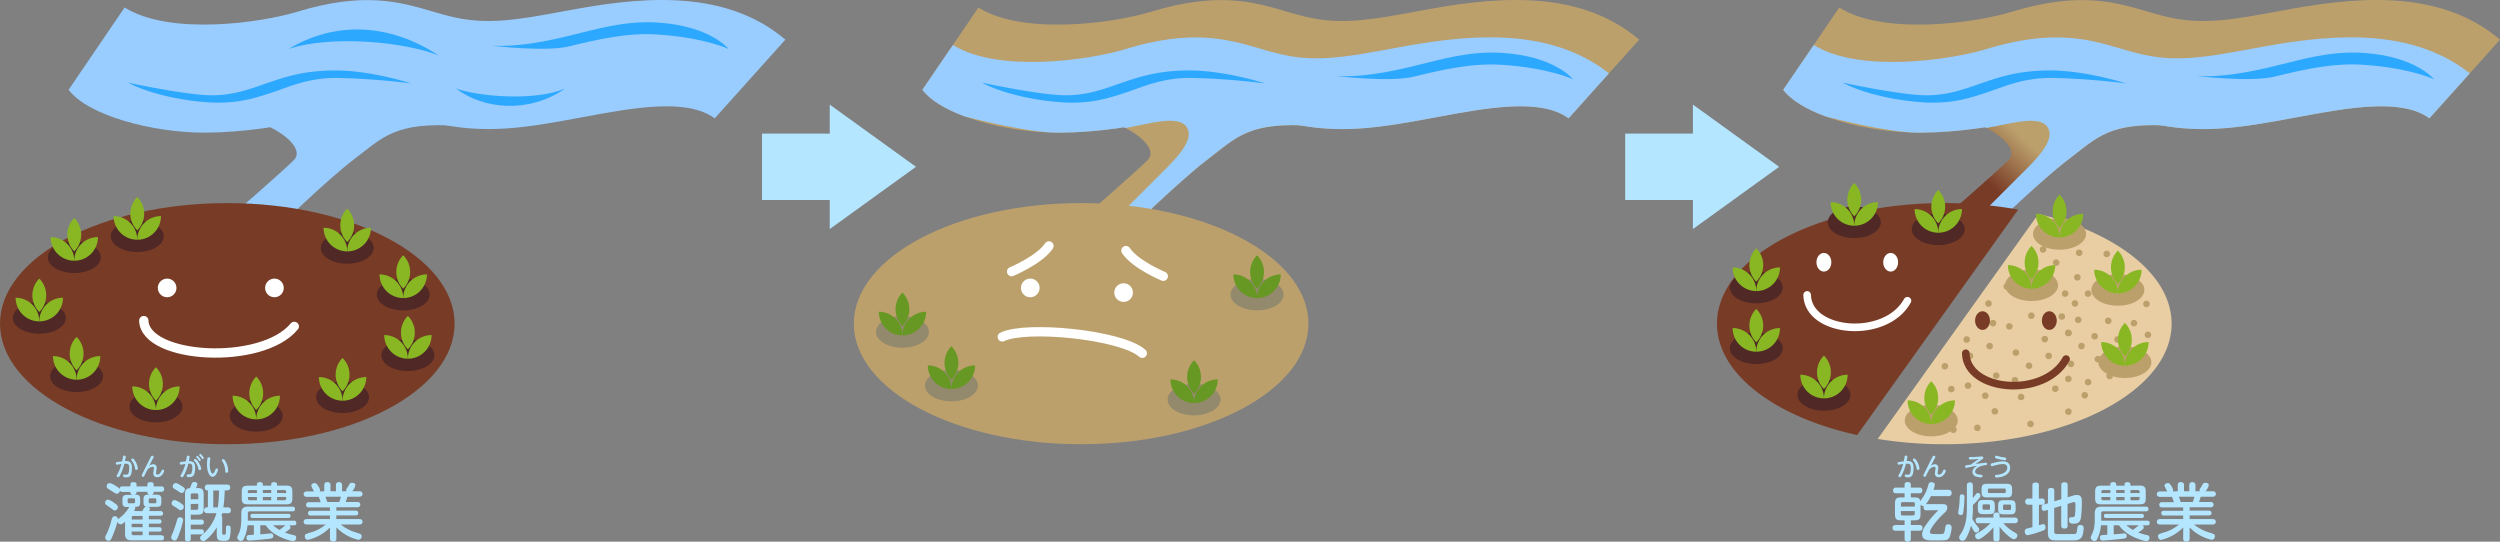 <svg id="レイヤー_1" data-name="レイヤー 1" xmlns="http://www.w3.org/2000/svg" xmlns:xlink="http://www.w3.org/1999/xlink" viewBox="0 0 1071.64 232.19"><rect x="0" y="0" width="1071.64" height="232.19" fill="#808080" stroke="none"/><defs><style>.cls-1{fill:#bca06c;}.cls-2{fill:#9cf;}.cls-3{fill:#b4e6ff;}.cls-4{fill:#2da8ff;}.cls-5{fill:#783b26;}.cls-6{fill:#502826;}.cls-7{fill:#88b723;}.cls-14,.cls-15,.cls-8{fill:none;stroke-linecap:round;stroke-linejoin:round;}.cls-14,.cls-8{stroke:#fff;}.cls-8{stroke-width:4px;}.cls-9{fill:#fff;}.cls-10{fill:#93896c;}.cls-11{fill:#679823;}.cls-12{fill:url(#名称未設定グラデーション_35);}.cls-13{fill:#e9cea3;}.cls-14,.cls-15{stroke-width:3.27px;}.cls-15{stroke:#783b26;}</style><linearGradient id="名称未設定グラデーション_35" x1="874.56" y1="65.8" x2="857.9" y2="83.8" gradientUnits="userSpaceOnUse"><stop offset="0" stop-color="#bca06c"/><stop offset="1" stop-color="#783b26"/></linearGradient></defs><title>アートボード 1</title><path class="cls-1" d="M453.27,56.85q3.3,0,6.73-.13c17.72-.71,34.36-4.13,43.22-6.84,19-5.82,26.73-3.55,38.4-.12,9.8,2.89,22,6.48,40.69,5.35,10.64-.64,22-2.75,32.9-4.78,22.2-4.14,45.15-8.41,57.16.4L702.64,17C675.52-6.14,636.93-.61,609,4.58c-10.39,1.93-20.2,3.76-28.75,4.28-12.77.77-20.32-1.45-29.07-4-13.65-4-29.13-8.58-57.89.22-14.92,4.57-54.24,10.44-73.89-1.84l-24,35.27C403.84,49.78,432.12,56.85,453.27,56.85Z"/><path class="cls-1" d="M562.87,54c-27.49-1.95-32.78,4.9-45,14.19s-34.73,31.31-34.73,31.31l-18.59-6.36S487,73.55,491.93,68.66,486.59,55,472.85,51.05l53.33-13.7Z"/><path class="cls-2" d="M672.37,50.73l17.32-19.29c-27-21.31-64.42-15.93-91.68-10.86-10.39,1.93-20.2,3.76-28.75,4.28-12.77.77-20.32-1.45-29.07-4-13.65-4-29.13-8.58-57.89.22-14.9,4.56-54.15,10.43-73.82-1.8L395.37,38.48c3.41,4.54,10,8.4,18.07,11.39,15.8,4.14,31.21,7,39.83,7q3.3,0,6.73-.13c17.72-.71,34.36-4.13,43.22-6.84,19-5.82,26.73-3.55,38.4-.12,9.8,2.89,22,6.48,40.69,5.35,10.64-.64,22-2.75,32.9-4.78C637.41,46.19,660.36,41.92,672.37,50.73Z"/><path class="cls-2" d="M526.18,37.35l-53.33,13.7a51.58,51.58,0,0,1,9.66,3.81c9.83-1.72,22.61-5.71,26.13-.44,4,6-6,15-13,22l-20,20-9.9-4.35-1.2,1.05,18.59,6.36s22.5-22,34.73-31.31S535.38,52,562.87,54Z"/><polygon class="cls-3" points="392.64 71.51 355.68 44.84 355.68 57.27 326.64 57.27 326.64 85.74 355.68 85.74 355.68 98.18 392.64 71.51"/><path class="cls-2" d="M87.27,56.85q3.3,0,6.73-.13c17.72-.71,34.36-4.13,43.22-6.84,19-5.82,26.73-3.55,38.4-.12,9.8,2.89,22,6.48,40.69,5.35,10.64-.64,22-2.75,32.9-4.78,22.2-4.14,45.15-8.41,57.16.4L336.64,17C309.52-6.14,270.93-.61,243,4.58c-10.39,1.93-20.2,3.76-28.75,4.28-12.77.77-20.32-1.45-29.07-4-13.65-4-29.13-8.58-57.89.22C112.38,9.62,73.06,15.49,53.41,3.21l-24,35.27C37.84,49.78,66.12,56.85,87.27,56.85Z"/><path class="cls-2" d="M196.87,54c-27.49-1.95-32.78,4.9-45,14.19s-34.73,31.31-34.73,31.31L98.54,93.12S121,73.55,125.93,68.66,120.59,55,106.85,51.05l53.33-13.7Z"/><path class="cls-4" d="M123.7,21c19.77-11.86,42.92-11.3,64.39,2.82C174.53,18.15,142.34,14.76,123.7,21Z"/><path class="cls-4" d="M195.43,37.92c11.86,9,31.21,10.87,46.88,0C229.32,43.56,204.47,41.3,195.43,37.92Z"/><path class="cls-4" d="M93.73,44c-1.38,0-2.82,0-4.34-.14-12.69-.76-26.57-4.16-34.54-8.45,0,0,21.17,4.62,33.26,5.35,11.43.69,20-3,27.4-5.49s15.31-5.06,28.11-5.06h.61c15,.09,31.43,5.34,32.12,5.56A310.88,310.88,0,0,0,144.6,33.4c-12.44-.08-20.37,3.73-27.67,6.14C110.06,41.81,103.52,44,93.73,44Z"/><path class="cls-4" d="M210.61,19.57c10.5.64,22.26-1.53,33.4-4.25,12.38-3,23.93-6.56,38.06-5.64C304.55,11.14,312.35,21,312.35,21s-10.28-4.9-30.5-6.21c-13.09-.86-26,2.18-37.84,5.08C233.64,22.37,210.61,19.57,210.61,19.57Z"/><path class="cls-3" d="M49,215.62c1.41.94,1.52,1.24,1.52,1.78a1.48,1.48,0,0,1-1.3,1.43c-.4,0-.51-.14-1.67-1-2-1.41-2.22-1.54-2.38-1.81a1.18,1.18,0,0,1-.11-.49,1.36,1.36,0,0,1,1.22-1.37A6.9,6.9,0,0,1,49,215.62Zm6.89-7.13v-.81c0-.59.32-1,1.24-1s1.4.19,1.4,1v.81h4.65v-.81c0-.65.37-1,1.26-1s1.43.16,1.43,1v.81H69.1c.41,0,1.27.06,1.27,1.16,0,.92-.56,1.16-1.27,1.16H65.86c0,.57,0,1.14-1,1.24h2c1.73,0,2.3.36,2.3,2.06v1.16c0,1.72-.57,2-2.3,2H63.27c.68.11,1,.32,1,.81a2.13,2.13,0,0,1-.35,1h4.81a1,1,0,0,1,1.18,1c0,.83-.56,1-1.18,1H63.81v1.54h4.4c.52,0,1,.13,1,.86s-.19,1-1,1h-4.4V226h4.46c.51,0,1,.16,1,.87s-.19,1-1,1H63.81v1.56h5.24c.62,0,1.24.19,1.24,1.08s-.51,1.11-1.24,1.11H56.53c-1.89,0-2.92-.57-2.92-2.73v-5.26c-.84.75-1.32,1.13-1.92,1.13a1.46,1.46,0,0,1-1.32-1.19A43.63,43.63,0,0,1,48,230.33c-.44,1-.65,1.46-1.44,1.46a1.38,1.38,0,0,1-1.45-1.27c0-.41,0-.52.89-2.3a32.71,32.71,0,0,0,1.56-4.4c.46-1.83.65-2.53,1.6-2.53a1.23,1.23,0,0,1,1.35,1.4c.27-.32,1.8-1.51,2.1-1.78a19.38,19.38,0,0,0,2.16-2.57c.54-.78.62-.89.73-1h-.73c-1.67,0-2.27-.3-2.27-2v-1.16c0-1.7.57-2.06,2.27-2.06H57c-1.08-.13-1.08-.64-1.08-1.24h-3.3a1.12,1.12,0,0,1-1.21-.67,1.46,1.46,0,0,1-1.3,1.43c-.43,0-.62-.11-2.29-1.19-2-1.24-2.08-1.29-2.08-2A1.34,1.34,0,0,1,47,207.06a8.5,8.5,0,0,1,2.78,1.32,5.18,5.18,0,0,1,1.52,1.19c0-1.08.94-1.08,1.32-1.08Zm2,5.75c0-.4-.21-.62-.65-.62H55.34a.54.54,0,0,0-.62.62v.89a.54.54,0,0,0,.62.6h1.91c.41,0,.65-.17.65-.6Zm3.24,8.45v-1.54h-4c-.59,0-.65.38-.65.59v.95Zm0,1.83h-4.7V226h4.7Zm0,4.89v-1.56h-4.7v.8a.69.69,0,0,0,.79.76ZM61,219.1c.78-1.51.94-1.81,1.83-1.84-1.27-.19-1.32-1.13-1.32-2v-1.16c0-1.7.57-2.06,2.29-2.06h.46c-1.08-.13-1.1-.64-1.1-1.24H58.52c0,.57,0,1.11-.94,1.24h.24c1.7,0,2.27.33,2.27,2.06v1.16c0,1.59-.43,2-2.22,2a1,1,0,0,1,.11.46,3.25,3.25,0,0,1-.54,1.32Zm6-4.86a.54.54,0,0,0-.62-.62H64.38a.54.54,0,0,0-.62.62v.89a.54.54,0,0,0,.62.6h2.05c.41,0,.62-.19.62-.6Z"/><path class="cls-3" d="M78.48,222.91A32.08,32.08,0,0,1,77,228.3c-1.16,3.38-1.54,3.38-2.14,3.38a1.43,1.43,0,0,1-1.48-1.27A4.4,4.4,0,0,1,74,228.6a54.76,54.76,0,0,0,1.91-5.75c.17-.57.44-1.11,1.27-1.13A1.22,1.22,0,0,1,78.48,222.91Zm-1-4.22c-.41,0-.54-.08-1.68-.89-.27-.19-1.51-1-1.78-1.16a1,1,0,0,1-.46-.89,1.4,1.4,0,0,1,1.24-1.4,6.66,6.66,0,0,1,2.49,1.21c1.16.79,1.48,1,1.48,1.68A1.44,1.44,0,0,1,77.43,218.69Zm-2.16-11.6c.35,0,.59,0,2,.89,1.84,1.16,1.89,1.19,1.89,1.81a1.49,1.49,0,0,1-1.29,1.54c-.35,0-.46-.09-1.54-.79-.3-.19-1.65-1-1.92-1.19a1,1,0,0,1-.43-.83A1.4,1.4,0,0,1,75.27,207.09ZM85,209.22c2.24,0,2.3,1.46,2.3,2.78v5.8c0,2.22-.51,2.81-2.78,2.81H81.77v2.13H86.2a1,1,0,0,1,1.19,1.08c0,.84-.52,1.08-1.19,1.08H81.77v2h4.56A1,1,0,0,1,87.39,228a1,1,0,0,1-1.06,1.08H81.77v1.78c0,.41,0,1.17-1.21,1.17s-1.25-.54-1.25-1.17V212c0-1.24.09-2.65,2.14-2.78.08-.22.73-1.89.78-2a1.13,1.13,0,0,1,1.11-.62c.62,0,1.27.3,1.27.94a5.14,5.14,0,0,1-.6,1.65ZM85,214v-1.75a.68.68,0,0,0-.76-.76H82.53a.67.67,0,0,0-.76.76V214Zm0,2H81.77v2.54H84.2c.51,0,.76-.24.76-.78Zm11.31-5.75a55.07,55.07,0,0,1-.57,7.26h2a1.14,1.14,0,0,1,1.21,1.3A1.1,1.1,0,0,1,97.7,220H95.21c0,.3-.21.86-.27,1.08a.77.77,0,0,1,.3.67v6.81c0,.54.24.64.62.64.62,0,.78,0,.87-.35a10.89,10.89,0,0,0,.13-2.1c0-1,0-1.49,1-1.49s1,.79,1,1.44a14.55,14.55,0,0,1-.49,4.12c-.43,1-1.32,1-2.56,1-2.19,0-2.89-.33-2.89-2.73V226a19.58,19.58,0,0,1-3.51,4.45c-1.29,1.3-1.78,1.49-2.32,1.49a1.4,1.4,0,0,1-1.32-1.32,1.48,1.48,0,0,1,.67-1.14,19.13,19.13,0,0,0,6.35-9.5H88.71a1.27,1.27,0,0,1,0-2.54h.41v-7.26c-.62,0-1.33,0-1.33-1.24A1.12,1.12,0,0,1,89,207.71h8.28c1.14,0,1.38.54,1.38,1.32,0,1-.76,1.16-1.38,1.16Zm-4.89,0v7.26h1.94a53.37,53.37,0,0,0,.52-7.26Z"/><path class="cls-3" d="M111.58,225.15v3.91l2.24-.19c.76-.08,2.13-.24,2.32-.24a1,1,0,0,1,1,1.13c0,1-.64,1.05-2,1.22-3,.37-8,.73-8.4.73a1.09,1.09,0,0,1-1.08-1.25,1,1,0,0,1,.73-1.08l2.43-.16v-4.07h-2.72a16.54,16.54,0,0,1-1.65,5.93,1.16,1.16,0,0,1-1.13.79,1.58,1.58,0,0,1-1.62-1.41c0-.29.08-.48.86-2.18a11.81,11.81,0,0,0,.7-2.89,20.32,20.32,0,0,0,.16-3v-2.21c0-2.27.9-3,3-3h18.87c.32,0,1.16,0,1.16,1s-.78,1-1.16,1H107.23a.86.86,0,0,0-1,1v3h19.65c.33,0,1.14,0,1.14,1s-.68,1-1.14,1H124a1.15,1.15,0,0,1,.51.94,1,1,0,0,1-.38.73,16.57,16.57,0,0,1-2,1.43,28.31,28.31,0,0,0,3.7,1.08c.67.14,1.13.35,1.13,1.11a1.34,1.34,0,0,1-1.35,1.48c-.89,0-8.5-1.89-11.69-6.77Zm10.93-17c2.27,0,2.81.57,2.81,2.81v2.45c0,2.22-.51,2.78-2.81,2.78H106.42c-2.24,0-2.8-.54-2.8-2.78V211c0-2.24.54-2.81,2.8-2.81h3.7v-.57c0-.83.76-.94,1.19-.94.75,0,1.35.19,1.35.94v.57h3.59v-.57c0-.7.51-.94,1.21-.94s1.3.24,1.3.94v.57Zm-12.39,3.21v-1.29H107a.65.65,0,0,0-.75.75v.54Zm0,1.68h-3.83v.64c0,.52.24.76.75.76h3.08Zm-1.73,9c-.32,0-1,0-1-.87s.38-.89,1-.89h15.15a.83.83,0,0,1,1,.84c0,.62-.27.92-1,.92Zm7.86-12h-3.59v1.29h3.59Zm0,3h-3.59v1.4h3.59Zm.75,12.12a18.54,18.54,0,0,0,2.81,2c.89-.65,1.73-1.35,2.57-2Zm1.76-13.8h3.91v-.54a.67.67,0,0,0-.75-.75h-3.16Zm0,1.68v1.4h3.16a.67.67,0,0,0,.75-.76V213Z"/><path class="cls-3" d="M139,210.57v-2.48c0-1,.38-1.43,1.4-1.43a1.22,1.22,0,0,1,1.27,1.43v2.48H144v-2.48c0-.87.29-1.43,1.37-1.43a1.23,1.23,0,0,1,1.27,1.43v2.48h1.92a1,1,0,0,1-.16-.51.94.94,0,0,1,.21-.62,8.59,8.59,0,0,0,.76-1.16c.65-1.25.81-1.33,1.56-1.33s1.44.35,1.44,1.06a6.56,6.56,0,0,1-1.38,2.56H154c.57,0,1.4.19,1.4,1.19,0,.62-.46,1.16-1.4,1.16h-5.08a21.52,21.52,0,0,1-.75,2.27h5a1.13,1.13,0,1,1,0,2.24h-9v1.45h8.21c.43,0,1.18.11,1.18,1.06s-.83,1-1.18,1h-8.21v1.57H154c.65,0,1.4.21,1.4,1.16,0,1.16-1.16,1.16-1.4,1.16h-7.94a18.93,18.93,0,0,0,6.48,3.4c2.24.7,2.48.78,2.48,1.62a1.44,1.44,0,0,1-1.4,1.54,19.08,19.08,0,0,1-9.42-5.32v4.67c0,1-.43,1.43-1.46,1.43a1.22,1.22,0,0,1-1.29-1.43v-4.62a19.64,19.64,0,0,1-9.48,5.3c-1.1,0-1.32-1.22-1.32-1.57,0-.81.24-.89,2.38-1.57a17.34,17.34,0,0,0,6.61-3.45h-8.07c-.65,0-1.41-.22-1.41-1.16,0-1.16,1.17-1.16,1.41-1.16h9.88V221h-8.21c-.48,0-1.19-.08-1.19-1.05s.79-1,1.19-1h8.21v-1.45h-9c-.48,0-1.24-.14-1.24-1.11a1.09,1.09,0,0,1,1.24-1.13h5a16.85,16.85,0,0,0-.81-2.27h-5.07c-.6,0-1.41-.22-1.41-1.19s1-1.16,1.41-1.16h3.07a11.7,11.7,0,0,1-1.21-2.46c0-.64.73-1.1,1.4-1.1s.89.27,1.38,1a5.39,5.39,0,0,1,1,2,1,1,0,0,1-.22.59Zm6.42,4.62a23.27,23.27,0,0,0,.73-2.27h-6.64c.11.32.65,1.91.78,2.27Z"/><path class="cls-3" d="M52.36,197.76c.07-.32.32-1.71.37-2a.48.48,0,0,1,.56-.46c.4,0,.62.2.62.45a18.51,18.51,0,0,1-.36,1.87c2.55-.16,3,1.13,3,3,0,3.61-1.12,4-2.37,4-1,0-1.39-.18-1.39-.66s.2-.57.47-.57.62.09.82.09c.59,0,1.29-.1,1.29-2.85,0-1.08-.06-1.86-1.37-1.86l-.7,0a22.85,22.85,0,0,1-1.8,4.91c-.33.61-.48.88-.79.88A.62.62,0,0,1,50,204c0-.13.1-.3.37-.79a18.9,18.9,0,0,0,1.68-4.31c-.3,0-1.77.28-1.9.28a.51.51,0,0,1-.5-.57c0-.46.29-.53.68-.58Zm5.73.08a7.22,7.22,0,0,1,1,3c0,.39-.26.58-.66.58s-.48-.15-.59-.83a7.38,7.38,0,0,0-1.25-2.93c-.28-.37-.34-.46-.34-.61a.58.58,0,0,1,.61-.51C57.28,196.59,57.71,197.22,58.09,197.84Z"/><path class="cls-3" d="M65.66,199a1.4,1.4,0,0,1,1.5,1.48c0,.37-.26,2-.26,2.29a.59.59,0,0,0,.64.64c.73,0,1.24-.68,1.55-1.35s.38-.77.66-.77a.59.59,0,0,1,.62.56c0,.32-.89,2.71-2.92,2.71a1.57,1.57,0,0,1-1.73-1.73c0-.34.26-1.87.26-2.18a.51.51,0,0,0-.58-.54A2.92,2.92,0,0,0,63,201.75c-.27.45-.34.62-1.07,2.12-.17.37-.31.52-.55.52a.64.64,0,0,1-.65-.55,1.6,1.6,0,0,1,.24-.65c.89-1.78,2.6-5.24,3.58-7.17.23-.47.37-.67.68-.67s.65.21.65.52c0,.12,0,.2-.42.9-.49.94-1,2-1.54,3A2.54,2.54,0,0,1,65.66,199Z"/><path class="cls-3" d="M79.72,197.75c0-.31.27-1.45.33-1.88a.55.55,0,0,1,.62-.54c.29,0,.63.13.63.46a16.72,16.72,0,0,1-.34,1.85c2.2,0,2.68,1,2.68,2.9,0,2.73-.58,4-2.47,4-.68,0-1.15-.05-1.15-.62,0-.33.16-.58.43-.58l.41,0A1.61,1.61,0,0,0,82,203a5.62,5.62,0,0,0,.44-2.53c0-1.41-.32-1.81-1.74-1.71a22.3,22.3,0,0,1-1.53,4.36c-.66,1.36-.83,1.45-1.11,1.45s-.69-.17-.69-.58c0-.14,0-.24.44-.91a17.54,17.54,0,0,0,1.65-4.19c-.3.05-1.76.29-1.9.29-.37,0-.52-.29-.52-.61,0-.48.33-.53.79-.59Zm6.51,3.2a.61.61,0,0,1-.66.58c-.39,0-.45-.21-.56-.69a6.74,6.74,0,0,0-1.54-3.09c-.33-.35-.37-.43-.37-.55a.56.56,0,0,1,.55-.5C84.45,196.7,86.23,199.74,86.23,201Zm-.16-3.76a.44.44,0,0,1-.43.44c-.2,0-.27-.1-.48-.41a7.32,7.32,0,0,0-.87-1.06c-.15-.15-.16-.24-.16-.3a.45.45,0,0,1,.5-.44A4.15,4.15,0,0,1,86.07,197.19Zm.89-1.55c.35.46.39.57.39.7a.45.45,0,0,1-.44.44c-.19,0-.27-.09-.47-.39a6.6,6.6,0,0,0-.89-1.07.59.59,0,0,1-.15-.31.45.45,0,0,1,.51-.43C86.15,194.62,86.57,195.13,87,195.64Z"/><path class="cls-3" d="M90.15,196.54c0,.15-.1.78-.11.91a15.45,15.45,0,0,0-.11,1.79c0,1.91.49,3.77,1.27,3.77.4,0,.81-.86,1.06-1.5s.26-.7.6-.7a.55.55,0,0,1,.6.51,4.63,4.63,0,0,1-.53,1.47c-.51,1-1.05,1.58-1.79,1.58-1.14,0-2.4-1.69-2.4-5.22a19,19,0,0,1,.18-2.52c0-.29.14-.59.6-.59C89.64,196,90.15,196,90.15,196.54Zm6.94,2.05a8.68,8.68,0,0,1,.71,3.24c0,.28,0,.82-.64.82s-.55-.34-.6-1a8.32,8.32,0,0,0-1.15-3.7c-.25-.38-.3-.49-.3-.61a.57.57,0,0,1,.57-.53C96.2,196.84,96.75,197.82,97.09,198.59Z"/><path class="cls-3" d="M825.81,218.75c-.62,0-1.27-.14-1.27-1.3a2.58,2.58,0,0,1,.08-.56,1.46,1.46,0,0,1-1.38-.62v4c0,2.27-.59,2.78-2.8,2.78h-1.35v2h3.61c.44,0,1.41.05,1.41,1.24s-1.06,1.21-1.41,1.21h-3.61v3.4c0,.57-.11,1.27-1.35,1.27s-1.33-.81-1.33-1.27v-3.4h-3.8c-.62,0-1.38-.16-1.38-1.24s1-1.21,1.38-1.21h3.8v-2h-1.34c-2.25,0-2.78-.57-2.78-2.78V216c0-2.29.59-2.78,2.78-2.78h1.34v-1.78h-3.56c-.4,0-1.38,0-1.38-1.21a1.18,1.18,0,0,1,1.38-1.22h3.56v-1.24c0-1,.68-1.13,1.41-1.13s1.27.35,1.27,1.13V209h3.56a1.2,1.2,0,0,1,1.4,1.22c0,1.21-1,1.21-1.43,1.21h-3.53v1.78h1.35c1.51,0,2.45.16,2.72,1.59.17-.27,1.11-1.61,1.33-1.94a18.46,18.46,0,0,0,2.1-5c.22-.78.46-1.16,1.32-1.16s1.46.41,1.46,1a10.43,10.43,0,0,1-.59,2.27h6.37c.54,0,1.43.08,1.43,1.37a1.22,1.22,0,0,1-1.43,1.33h-7.48a17.12,17.12,0,0,1-2.1,3.42h6.91c.94,0,2.24,0,2.24,1.57a2.77,2.77,0,0,1-1.14,2.1,35.89,35.89,0,0,0-3.51,3.7c-2.62,3.22-2.8,4.21-2.8,4.62,0,.76.83.84,2.43.84a18.71,18.71,0,0,0,3.07-.08c.35-.09.7-.17,1-2.22.19-1.24.29-1.86,1.37-1.86a1.31,1.31,0,0,1,1.44,1.29,14.45,14.45,0,0,1-.49,3c-.41,1.57-.84,2.38-2.59,2.54-.65.06-3.92.06-4.73.06-2.29,0-4.83,0-4.83-2.6a6.81,6.81,0,0,1,1.38-3.69,41.83,41.83,0,0,1,5.61-6.67Zm-5-1.62V216a.67.67,0,0,0-.76-.76h-4.45a.67.67,0,0,0-.76.76v1.16Zm-6,1.94v1.14a.66.66,0,0,0,.76.75H820c.52,0,.76-.24.76-.75v-1.14Z"/><path class="cls-3" d="M842.09,213.13a58.27,58.27,0,0,1-.48,6.24c-.14.89-.27,1.4-1.11,1.4a1,1,0,0,1-1.11-.94c0-.22.35-2.48.41-2.94.16-1.65.19-2.41.27-3.84,0-.83.24-1.13,1-1.13C842.09,211.92,842.09,212.62,842.09,213.13Zm3.57.38a14.24,14.24,0,0,0,1.07-1.37c.49-.63.68-.87,1.11-.87a1.24,1.24,0,0,1,1.11,1.24c0,.43-.08.54-1,1.65s-1.51,1.59-2.26,2.32v1.32a36.19,36.19,0,0,1-.25,4.57,16.56,16.56,0,0,0,1.78,2.69c1.11,1.33,1.16,1.44,1.16,1.89a1.35,1.35,0,0,1-1.26,1.33c-.57,0-.92-.17-2.24-3a21.57,21.57,0,0,1-2.16,5.53,1.75,1.75,0,0,1-1.49,1,1.44,1.44,0,0,1-1.43-1.4,2.39,2.39,0,0,1,.59-1.38c2.73-4,2.73-9,2.73-11.2v-9.67c0-1.08.46-1.37,1.35-1.37,1.13,0,1.22.83,1.22,1.37Zm13.09,10.75a16.77,16.77,0,0,0,4,3.45c1.91,1.13,2,1.19,2,1.78a1.68,1.68,0,0,1-1.46,1.65c-.65,0-1.84-.95-2.54-1.51a21.88,21.88,0,0,1-3.62-3.89v5.1c0,1-.51,1.22-1.43,1.22-1.16,0-1.21-.76-1.21-1.22V226a17.29,17.29,0,0,1-2.84,2.89c-.89.76-2.83,2.3-3.67,2.3a1.47,1.47,0,0,1-1.32-1.49c0-.62,0-.62,2.46-2.05a20,20,0,0,0,4.07-3.37h-5.05c-.62,0-1.24-.17-1.24-1.22a1.07,1.07,0,0,1,1.24-1.21h6.35v-1c0-1.05.67-1.16,1.43-1.16s1.21.3,1.21,1.16v1h6.46c.51,0,1.37.08,1.37,1.21a1.16,1.16,0,0,1-1.37,1.22Zm-3.67-6.35c0,1.94-.49,2.48-2.49,2.48H850.3c-2,0-2.49-.54-2.49-2.48v-1.1c0-2,.49-2.49,2.49-2.49h2.29c1.95,0,2.49.49,2.49,2.49Zm7.42-7.18c0,2-.51,2.49-2.48,2.49h-8.13c-2,0-2.48-.52-2.48-2.49v-.86c0-1.92.46-2.49,2.48-2.49H860c2,0,2.48.49,2.48,2.49Zm-12.07,5.45a.55.55,0,0,0-.59.63v1.1a.53.53,0,0,0,.59.6h2a.52.52,0,0,0,.6-.6v-1.1c0-.41-.19-.63-.6-.63ZM859.8,210a.53.53,0,0,0-.6-.6h-6.5a.53.53,0,0,0-.59.6v.75a.53.53,0,0,0,.59.6h6.5a.53.53,0,0,0,.6-.6Zm4.24,8c0,1.94-.49,2.48-2.49,2.48H859c-2,0-2.48-.54-2.48-2.48v-1.1c0-1.95.46-2.49,2.48-2.49h2.51c2,0,2.49.49,2.49,2.49Zm-2-1.1a.56.56,0,0,0-.6-.63h-2.21c-.38,0-.6.19-.6.63v1.1a.53.53,0,0,0,.6.6h2.21a.53.53,0,0,0,.6-.6Z"/><path class="cls-3" d="M871.2,216.37h-1.89a1.34,1.34,0,0,1,0-2.67h1.89v-5.59c0-.4,0-1.26,1.29-1.26s1.49.4,1.49,1.26v5.59h1.38c.86,0,1.16.54,1.16,1.27s-.19,1.4-1.16,1.4H874v8.8c.4-.11,1.59-.51,1.83-.51.65,0,1,.57,1,1.38,0,1.05-.4,1.24-3.18,2.16a32.38,32.38,0,0,1-4.56,1.21c-.81,0-1.16-.92-1.16-1.59a1.2,1.2,0,0,1,1.1-1.3l2.19-.56Zm9.36,11.48c0,1.08.73,1.08,1.52,1.08,2.48,0,7.2,0,7.45-.06.56-.11.67-.59.86-2,.16-1.19.24-1.84,1.35-1.84a1.31,1.31,0,0,1,1.46,1.3,12.44,12.44,0,0,1-.57,3.32c-.78,2-2.78,2-4.18,2h-7.1c-1.89,0-3.51-.16-3.51-3.18v-9.91l-1.11.32a2.18,2.18,0,0,1-.59.11c-.95,0-1-1.13-1-1.51,0-.94.46-1.08,1-1.24l1.73-.51v-5.29c0-.38,0-1.27,1.27-1.27,1.1,0,1.45.37,1.45,1.27v4.45l3-.89v-6c0-.38,0-1.27,1.27-1.27,1.08,0,1.45.35,1.45,1.27v5.15l2.43-.73a4.85,4.85,0,0,1,1.49-.24c2.16,0,2.16,1.75,2.16,2.86A53.09,53.09,0,0,1,892,222c-.46,2.32-1.79,2.48-3.19,2.48-.7,0-1.94,0-1.94-1.59,0-1.19.62-1.19,1.51-1.21.67,0,.92-.16,1.08-1a34.18,34.18,0,0,0,.19-3.92c0-1.08,0-1.54-.6-1.54a4.94,4.94,0,0,0-.59.11l-2.19.68v9.25a1.12,1.12,0,0,1-1.26,1.3c-1,0-1.46-.32-1.46-1.3v-8.44l-3,.91Z"/><path class="cls-3" d="M906.05,225.15v3.91l2.24-.19c.76-.08,2.14-.24,2.33-.24a1,1,0,0,1,1,1.13c0,1-.65,1.05-2,1.22-3,.37-8,.73-8.39.73a1.09,1.09,0,0,1-1.08-1.25,1,1,0,0,1,.73-1.08l2.43-.16v-4.07H900.6a16.14,16.14,0,0,1-1.65,5.93,1.15,1.15,0,0,1-1.13.79,1.59,1.59,0,0,1-1.62-1.41c0-.29.08-.48.86-2.18a11.64,11.64,0,0,0,.71-2.89,21.82,21.82,0,0,0,.16-3v-2.21c0-2.27.89-3,3-3h18.87c.33,0,1.16,0,1.16,1s-.78,1-1.16,1H901.71a.85.85,0,0,0-1,1v3h19.65c.32,0,1.13,0,1.13,1s-.67,1-1.13,1h-1.95a1.15,1.15,0,0,1,.52.94,1,1,0,0,1-.38.73,18.2,18.2,0,0,1-2,1.43,29.28,29.28,0,0,0,3.7,1.08c.68.14,1.13.35,1.13,1.11a1.34,1.34,0,0,1-1.34,1.48c-.9,0-8.51-1.89-11.69-6.77Zm10.94-17c2.26,0,2.8.57,2.8,2.81v2.45c0,2.22-.51,2.78-2.8,2.78H900.9c-2.24,0-2.81-.54-2.81-2.78V211c0-2.24.54-2.81,2.81-2.81h3.7v-.57c0-.83.75-.94,1.18-.94.76,0,1.35.19,1.35.94v.57h3.59v-.57c0-.7.52-.94,1.22-.94s1.29.24,1.29.94v.57Zm-12.39,3.21v-1.29h-3.08c-.49,0-.76.21-.76.75v.54Zm0,1.68h-3.84v.64a.67.67,0,0,0,.76.76h3.08Zm-1.73,9c-.33,0-1,0-1-.87s.37-.89,1-.89H918a.83.83,0,0,1,1,.84c0,.62-.27.92-1,.92Zm7.85-12h-3.59v1.29h3.59Zm0,3h-3.59v1.4h3.59Zm.76,12.12a18.06,18.06,0,0,0,2.81,2c.89-.65,1.72-1.35,2.56-2Zm1.75-13.8h3.92v-.54a.67.67,0,0,0-.76-.75h-3.16Zm0,1.68v1.4h3.16a.67.67,0,0,0,.76-.76V213Z"/><path class="cls-3" d="M933.51,210.57v-2.48c0-1,.38-1.43,1.41-1.43a1.22,1.22,0,0,1,1.27,1.43v2.48h2.26v-2.48c0-.87.3-1.43,1.38-1.43a1.23,1.23,0,0,1,1.27,1.43v2.48H943a1,1,0,0,1-.16-.51.93.93,0,0,1,.22-.62,8.28,8.28,0,0,0,.75-1.16c.65-1.25.81-1.33,1.57-1.33s1.43.35,1.43,1.06a6.43,6.43,0,0,1-1.38,2.56h3c.57,0,1.41.19,1.41,1.19,0,.62-.46,1.16-1.41,1.16h-5.07a23.78,23.78,0,0,1-.76,2.27h5a1.13,1.13,0,1,1,0,2.24h-9v1.45h8.2c.43,0,1.19.11,1.19,1.06s-.84,1-1.19,1h-8.2v1.57h9.79c.65,0,1.41.21,1.41,1.16,0,1.16-1.16,1.16-1.41,1.16h-7.93a18.84,18.84,0,0,0,6.48,3.4c2.24.7,2.48.78,2.48,1.62a1.44,1.44,0,0,1-1.4,1.54,19,19,0,0,1-9.42-5.32v4.67c0,1-.44,1.43-1.46,1.43a1.23,1.23,0,0,1-1.3-1.43v-4.62a19.66,19.66,0,0,1-9.47,5.3c-1.11,0-1.32-1.22-1.32-1.57,0-.81.24-.89,2.37-1.57a17.27,17.27,0,0,0,6.61-3.45h-8.07c-.65,0-1.4-.22-1.4-1.16,0-1.16,1.16-1.16,1.4-1.16h9.88V221h-8.2c-.49,0-1.19-.08-1.19-1.05s.78-1,1.19-1h8.2v-1.45h-9c-.49,0-1.24-.14-1.24-1.11a1.08,1.08,0,0,1,1.24-1.13h5a18.35,18.35,0,0,0-.81-2.27h-5.08c-.59,0-1.4-.22-1.4-1.19s1-1.16,1.4-1.16h3.08a11.23,11.23,0,0,1-1.21-2.46c0-.64.72-1.1,1.4-1.1s.89.27,1.38,1a5.36,5.36,0,0,1,.94,2,.9.9,0,0,1-.22.59Zm6.43,4.62c.32-.79.59-1.84.73-2.27H934c.1.32.64,1.91.78,2.27Z"/><path class="cls-3" d="M816.06,197.76c.07-.32.31-1.71.37-2a.48.48,0,0,1,.56-.46c.4,0,.62.2.62.45a18.51,18.51,0,0,1-.36,1.87c2.55-.16,3,1.13,3,3,0,3.61-1.12,4-2.38,4-1,0-1.38-.18-1.38-.66s.2-.57.47-.57.62.09.82.09c.59,0,1.29-.1,1.29-2.85,0-1.08-.06-1.86-1.37-1.86l-.7,0a23.41,23.41,0,0,1-1.8,4.91c-.33.61-.48.88-.79.88a.62.62,0,0,1-.66-.56c0-.13.1-.3.37-.79a19.37,19.37,0,0,0,1.68-4.31c-.3,0-1.77.28-1.9.28a.51.51,0,0,1-.5-.57c0-.46.29-.53.68-.58Zm5.73.08a7.22,7.22,0,0,1,1,3c0,.39-.26.58-.66.58s-.48-.15-.59-.83a7.38,7.38,0,0,0-1.25-2.93c-.28-.37-.34-.46-.34-.61a.58.58,0,0,1,.61-.51C821,196.59,821.41,197.22,821.79,197.84Z"/><path class="cls-3" d="M829.36,199a1.4,1.4,0,0,1,1.5,1.48c0,.37-.26,2-.26,2.29a.59.59,0,0,0,.64.64c.73,0,1.24-.68,1.55-1.35s.38-.77.66-.77a.59.59,0,0,1,.62.56c0,.32-.89,2.71-2.92,2.71a1.57,1.57,0,0,1-1.73-1.73c0-.34.26-1.87.26-2.18a.51.51,0,0,0-.58-.54,2.92,2.92,0,0,0-2.38,1.65c-.27.45-.34.62-1.07,2.12-.17.37-.31.52-.55.52a.64.64,0,0,1-.65-.55,1.6,1.6,0,0,1,.24-.65c.89-1.78,2.6-5.24,3.58-7.17.23-.47.37-.67.68-.67s.65.21.65.52c0,.12,0,.2-.42.9-.49.94-1,2-1.54,3A2.54,2.54,0,0,1,829.36,199Z"/><path class="cls-3" d="M846.77,198.89c2.2-.3,4.31-.55,4.51-.55a.48.48,0,0,1,.51.53c0,.46-.26.49-1,.57-2.66.32-4.13,1.66-4.13,2.72,0,.63.42,1.19,2.23,1.32.61.05.93.08.93.54s-.3.62-.77.62a7.88,7.88,0,0,1-1.77-.28,2.2,2.2,0,0,1-1.79-2.05c0-.75.31-1.75,2.14-2.72-1.54.3-2.16.4-3.59.72a12,12,0,0,1-1.22.25c-.28,0-.46-.26-.46-.59a.44.44,0,0,1,.37-.48c.36-.1,1.63-.26,2-.31l3.5-2.49a34.6,34.6,0,0,1-3.68.29.52.52,0,0,1-.58-.58c0-.5.37-.51.95-.51,1.35,0,2.49-.06,3.14-.11.21,0,1.25-.13,1.48-.13a.59.59,0,0,1,.62.63c0,.26-.1.34-.56.66Z"/><path class="cls-3" d="M854.87,198.33a15.48,15.48,0,0,1,3.68-.58c2.27,0,3.12,1.29,3.12,2.75,0,3.38-4.14,4.19-5.81,4.19-.45,0-.7-.18-.7-.61s.28-.53.72-.55c2.49-.14,4.55-1.17,4.55-3,0-1.25-.85-1.62-1.93-1.62a16.33,16.33,0,0,0-3.53.65,9.15,9.15,0,0,1-1.08.28.6.6,0,0,1-.57-.65C853.32,198.73,853.52,198.65,854.87,198.33Zm.86-3a7,7,0,0,1,.85.21,16.38,16.38,0,0,0,2.77.57c.51.07.62.24.62.56s-.14.6-.55.6a19.16,19.16,0,0,1-3.33-.64c-.67-.18-.91-.26-.91-.65A.59.59,0,0,1,855.73,195.33Z"/><ellipse class="cls-5" cx="97.43" cy="138.74" rx="97.43" ry="51.68"/><path class="cls-6" d="M28.2,136.28c0,3.73-5.09,6.76-11.36,6.76s-11.35-3-11.35-6.76,5.08-6.76,11.35-6.76S28.2,132.54,28.2,136.28Z"/><path class="cls-7" d="M16.84,137.76h0A10.14,10.14,0,0,1,27,127.63h0A10.13,10.13,0,0,1,16.84,137.76Z"/><path class="cls-7" d="M16.84,133.75h0a10.15,10.15,0,0,1,0-14.33h0A10.13,10.13,0,0,1,16.84,133.75Z"/><path class="cls-7" d="M16.84,137.76h0A10.13,10.13,0,0,0,6.71,127.63h0A10.13,10.13,0,0,0,16.84,137.76Z"/><path class="cls-6" d="M43.2,110.28c0,3.73-5.09,6.76-11.36,6.76s-11.35-3-11.35-6.76,5.08-6.76,11.35-6.76S43.2,106.54,43.2,110.28Z"/><path class="cls-7" d="M31.84,111.76h0A10.14,10.14,0,0,1,42,101.63h0A10.13,10.13,0,0,1,31.84,111.76Z"/><path class="cls-7" d="M31.84,107.75h0a10.15,10.15,0,0,1,0-14.33h0A10.13,10.13,0,0,1,31.84,107.75Z"/><path class="cls-7" d="M31.84,111.76h0a10.13,10.13,0,0,0-10.13-10.13h0A10.13,10.13,0,0,0,31.84,111.76Z"/><path class="cls-6" d="M160.2,106.28c0,3.73-5.09,6.76-11.36,6.76s-11.35-3-11.35-6.76,5.08-6.76,11.35-6.76S160.2,102.54,160.2,106.28Z"/><path class="cls-7" d="M148.84,107.76h0A10.14,10.14,0,0,1,159,97.63h0A10.13,10.13,0,0,1,148.84,107.76Z"/><path class="cls-7" d="M148.84,103.75h0a10.15,10.15,0,0,1,0-14.33h0A10.13,10.13,0,0,1,148.84,103.75Z"/><path class="cls-7" d="M148.84,107.76h0a10.13,10.13,0,0,0-10.13-10.13h0A10.13,10.13,0,0,0,148.84,107.76Z"/><path class="cls-6" d="M184.2,126.28c0,3.73-5.09,6.76-11.36,6.76s-11.35-3-11.35-6.76,5.08-6.76,11.35-6.76S184.2,122.54,184.2,126.28Z"/><path class="cls-7" d="M172.84,127.76h0A10.14,10.14,0,0,1,183,117.63h0A10.13,10.13,0,0,1,172.84,127.76Z"/><path class="cls-7" d="M172.84,123.75h0a10.15,10.15,0,0,1,0-14.33h0A10.13,10.13,0,0,1,172.84,123.75Z"/><path class="cls-7" d="M172.84,127.76h0a10.13,10.13,0,0,0-10.13-10.13h0A10.13,10.13,0,0,0,172.84,127.76Z"/><path class="cls-6" d="M186.2,152.28c0,3.73-5.09,6.76-11.36,6.76s-11.35-3-11.35-6.76,5.08-6.76,11.35-6.76S186.2,148.54,186.2,152.28Z"/><path class="cls-7" d="M174.84,153.76h0A10.14,10.14,0,0,1,185,143.63h0A10.13,10.13,0,0,1,174.84,153.76Z"/><path class="cls-7" d="M174.84,149.75h0a10.15,10.15,0,0,1,0-14.33h0A10.13,10.13,0,0,1,174.84,149.75Z"/><path class="cls-7" d="M174.84,153.76h0a10.13,10.13,0,0,0-10.13-10.13h0A10.13,10.13,0,0,0,174.84,153.76Z"/><path class="cls-6" d="M158.2,170.28c0,3.73-5.09,6.76-11.36,6.76s-11.35-3-11.35-6.76,5.08-6.76,11.35-6.76S158.2,166.54,158.2,170.28Z"/><path class="cls-7" d="M146.84,171.76h0A10.14,10.14,0,0,1,157,161.63h0A10.13,10.13,0,0,1,146.84,171.76Z"/><path class="cls-7" d="M146.84,167.75h0a10.15,10.15,0,0,1,0-14.33h0A10.13,10.13,0,0,1,146.84,167.75Z"/><path class="cls-7" d="M146.84,171.76h0a10.13,10.13,0,0,0-10.13-10.13h0A10.13,10.13,0,0,0,146.84,171.76Z"/><path class="cls-6" d="M121.2,178.28c0,3.73-5.09,6.76-11.36,6.76s-11.35-3-11.35-6.76,5.08-6.76,11.35-6.76S121.2,174.54,121.2,178.28Z"/><path class="cls-7" d="M109.84,179.76h0A10.14,10.14,0,0,1,120,169.63h0A10.13,10.13,0,0,1,109.84,179.76Z"/><path class="cls-7" d="M109.84,175.75h0a10.15,10.15,0,0,1,0-14.33h0A10.13,10.13,0,0,1,109.84,175.75Z"/><path class="cls-7" d="M109.84,179.76h0a10.13,10.13,0,0,0-10.13-10.13h0A10.13,10.13,0,0,0,109.84,179.76Z"/><path class="cls-6" d="M78.2,174.28c0,3.73-5.09,6.76-11.36,6.76s-11.35-3-11.35-6.76,5.08-6.76,11.35-6.76S78.2,170.54,78.2,174.28Z"/><path class="cls-7" d="M66.84,175.76h0A10.14,10.14,0,0,1,77,165.63h0A10.13,10.13,0,0,1,66.84,175.76Z"/><path class="cls-7" d="M66.84,171.75h0a10.15,10.15,0,0,1,0-14.33h0A10.13,10.13,0,0,1,66.84,171.75Z"/><path class="cls-7" d="M66.84,175.76h0a10.13,10.13,0,0,0-10.13-10.13h0A10.13,10.13,0,0,0,66.84,175.76Z"/><path class="cls-6" d="M70.2,101.28c0,3.73-5.09,6.76-11.36,6.76s-11.35-3-11.35-6.76,5.08-6.76,11.35-6.76S70.2,97.54,70.2,101.28Z"/><path class="cls-7" d="M58.84,102.76h0A10.14,10.14,0,0,1,69,92.63h0A10.13,10.13,0,0,1,58.84,102.76Z"/><path class="cls-7" d="M58.84,98.75h0a10.15,10.15,0,0,1,0-14.33h0A10.13,10.13,0,0,1,58.84,98.75Z"/><path class="cls-7" d="M58.84,102.76h0A10.13,10.13,0,0,0,48.71,92.63h0A10.13,10.13,0,0,0,58.84,102.76Z"/><path class="cls-6" d="M44.2,161.28c0,3.73-5.09,6.76-11.36,6.76s-11.35-3-11.35-6.76,5.08-6.76,11.35-6.76S44.2,157.54,44.2,161.28Z"/><path class="cls-7" d="M32.84,162.76h0A10.14,10.14,0,0,1,43,152.63h0A10.13,10.13,0,0,1,32.84,162.76Z"/><path class="cls-7" d="M32.84,158.75h0a10.15,10.15,0,0,1,0-14.33h0A10.13,10.13,0,0,1,32.84,158.75Z"/><path class="cls-7" d="M32.84,162.76h0a10.13,10.13,0,0,0-10.13-10.13h0A10.13,10.13,0,0,0,32.84,162.76Z"/><path class="cls-8" d="M61.64,137.42c.5,16.5,50.5,19.5,64.5,2.5"/><circle class="cls-9" cx="71.64" cy="123.42" r="4"/><circle class="cls-9" cx="117.64" cy="123.42" r="4"/><ellipse class="cls-1" cx="463.43" cy="138.74" rx="97.43" ry="51.68"/><path class="cls-10" d="M550.2,126.28c0,3.73-5.09,6.76-11.36,6.76s-11.35-3-11.35-6.76,5.08-6.76,11.35-6.76S550.2,122.54,550.2,126.28Z"/><path class="cls-11" d="M538.84,127.76h0A10.14,10.14,0,0,1,549,117.63h0A10.13,10.13,0,0,1,538.84,127.76Z"/><path class="cls-11" d="M538.84,123.75h0a10.15,10.15,0,0,1,0-14.33h0A10.13,10.13,0,0,1,538.84,123.75Z"/><path class="cls-11" d="M538.84,127.76h0a10.13,10.13,0,0,0-10.13-10.13h0A10.13,10.13,0,0,0,538.84,127.76Z"/><path class="cls-10" d="M523.2,171.28c0,3.73-5.09,6.76-11.36,6.76s-11.35-3-11.35-6.76,5.08-6.76,11.35-6.76S523.2,167.54,523.2,171.28Z"/><path class="cls-11" d="M511.84,172.76h0A10.14,10.14,0,0,1,522,162.63h0A10.13,10.13,0,0,1,511.84,172.76Z"/><path class="cls-11" d="M511.84,168.75h0a10.15,10.15,0,0,1,0-14.33h0A10.13,10.13,0,0,1,511.84,168.75Z"/><path class="cls-11" d="M511.84,172.76h0a10.13,10.13,0,0,0-10.13-10.13h0A10.13,10.13,0,0,0,511.84,172.76Z"/><path class="cls-10" d="M398.2,142.28c0,3.73-5.09,6.76-11.36,6.76s-11.35-3-11.35-6.76,5.08-6.76,11.35-6.76S398.2,138.54,398.2,142.28Z"/><path class="cls-11" d="M386.84,143.76h0A10.14,10.14,0,0,1,397,133.63h0A10.13,10.13,0,0,1,386.84,143.76Z"/><path class="cls-11" d="M386.84,139.75h0a10.15,10.15,0,0,1,0-14.33h0A10.13,10.13,0,0,1,386.84,139.75Z"/><path class="cls-11" d="M386.84,143.76h0a10.13,10.13,0,0,0-10.13-10.13h0A10.13,10.13,0,0,0,386.84,143.76Z"/><path class="cls-10" d="M419.2,165.28c0,3.73-5.09,6.76-11.36,6.76s-11.35-3-11.35-6.76,5.08-6.76,11.35-6.76S419.2,161.54,419.2,165.28Z"/><path class="cls-11" d="M407.84,166.76h0A10.14,10.14,0,0,1,418,156.63h0A10.13,10.13,0,0,1,407.84,166.76Z"/><path class="cls-11" d="M407.84,162.75h0a10.15,10.15,0,0,1,0-14.33h0A10.13,10.13,0,0,1,407.84,162.75Z"/><path class="cls-11" d="M407.84,166.76h0a10.13,10.13,0,0,0-10.13-10.13h0A10.13,10.13,0,0,0,407.84,166.76Z"/><path class="cls-8" d="M429.64,144.42c10-5,51-1,60,7"/><circle class="cls-9" cx="441.64" cy="123.42" r="4"/><circle class="cls-9" cx="481.64" cy="125.42" r="4"/><path class="cls-8" d="M482.64,107.42c4,6,16,11,16,11"/><path class="cls-8" d="M449.64,105.42c-4,6-16,11-16,11"/><path class="cls-4" d="M459.73,44c-1.38,0-2.82,0-4.34-.14-12.69-.76-26.57-4.16-34.54-8.45,0,0,21.17,4.62,33.26,5.35,11.43.69,20-3,27.4-5.49s15.31-5.06,28.11-5.06h.61c15,.09,31.43,5.34,32.12,5.56A310.88,310.88,0,0,0,510.6,33.4c-12.44-.08-20.37,3.73-27.67,6.14C476.06,41.81,469.52,44,459.73,44Z"/><path class="cls-4" d="M572.61,32.57c10.5.64,22.26-1.53,33.4-4.25,12.38-3,23.93-6.56,38.06-5.64C666.55,24.14,674.35,34,674.35,34s-10.28-4.9-30.5-6.21c-13.09-.86-26,2.18-37.84,5.08C595.64,35.37,572.61,32.57,572.61,32.57Z"/><path class="cls-1" d="M822.27,56.85q3.3,0,6.73-.13c17.72-.71,34.36-4.13,43.22-6.84,19-5.82,26.73-3.55,38.4-.12,9.8,2.89,22,6.48,40.69,5.35,10.64-.64,22-2.75,32.9-4.78,22.2-4.14,45.15-8.41,57.16.4L1071.64,17C1044.52-6.14,1005.93-.61,978,4.58c-10.39,1.93-20.2,3.76-28.75,4.28-12.77.77-20.32-1.45-29.07-4-13.65-4-29.13-8.58-57.89.22-14.92,4.57-54.24,10.44-73.89-1.84l-24,35.27C772.84,49.78,801.12,56.85,822.27,56.85Z"/><path class="cls-12" d="M931.87,54c-27.49-1.95-32.78,4.9-45,14.19s-34.73,31.31-34.73,31.31l-18.59-6.36S856,73.55,860.93,68.66,855.59,55,841.85,51.05l53.33-13.7Z"/><path class="cls-2" d="M1041.37,50.73l17.32-19.29c-27-21.31-64.42-15.93-91.68-10.86-10.39,1.93-20.2,3.76-28.75,4.28-12.77.77-20.32-1.45-29.07-4-13.65-4-29.13-8.58-57.89.22-14.9,4.56-54.15,10.43-73.82-1.8L764.37,38.48c3.41,4.54,10,8.4,18.07,11.39,15.8,4.14,31.21,7,39.83,7q3.3,0,6.73-.13c17.72-.71,34.36-4.13,43.22-6.84,19-5.82,26.73-3.55,38.4-.12,9.8,2.89,22,6.48,40.69,5.35,10.64-.64,22-2.75,32.9-4.78C1006.41,46.19,1029.36,41.92,1041.37,50.73Z"/><path class="cls-2" d="M895.18,37.35l-53.33,13.7a51.58,51.58,0,0,1,9.66,3.81c9.83-1.72,22.61-5.71,26.13-.44,4,6-6,15-13,22l-20,20-9.9-4.35-1.2,1.05,18.59,6.36s22.5-22,34.73-31.31S904.38,52,931.87,54Z"/><path class="cls-4" d="M828.73,44c-1.38,0-2.82,0-4.34-.14-12.69-.76-26.57-4.16-34.54-8.45,0,0,21.17,4.62,33.26,5.35,11.43.69,20-3,27.4-5.49s15.31-5.06,28.11-5.06h.61c15,.09,31.43,5.34,32.12,5.56A310.88,310.88,0,0,0,879.6,33.4c-12.44-.08-20.37,3.73-27.67,6.14C845.06,41.81,838.52,44,828.73,44Z"/><path class="cls-4" d="M941.61,32.57c10.5.64,22.26-1.53,33.4-4.25,12.38-3,23.93-6.56,38.06-5.64,22.48,1.46,30.28,11.29,30.28,11.29s-10.28-4.9-30.5-6.21c-13.09-.86-26,2.18-37.84,5.08C964.64,35.37,941.61,32.57,941.61,32.57Z"/><polygon class="cls-3" points="762.64 71.51 725.68 44.84 725.68 57.27 696.64 57.27 696.64 85.74 725.68 85.74 725.68 98.18 762.64 71.51"/><path class="cls-10" d="M920.2,126.28c0,3.73-5.09,6.76-11.36,6.76s-11.35-3-11.35-6.76,5.08-6.76,11.35-6.76S920.2,122.54,920.2,126.28Z"/><path class="cls-11" d="M908.84,127.76h0A10.14,10.14,0,0,1,919,117.63h0A10.13,10.13,0,0,1,908.84,127.76Z"/><path class="cls-11" d="M908.84,123.75h0a10.15,10.15,0,0,1,0-14.33h0A10.13,10.13,0,0,1,908.84,123.75Z"/><path class="cls-11" d="M908.84,127.76h0a10.13,10.13,0,0,0-10.13-10.13h0A10.13,10.13,0,0,0,908.84,127.76Z"/><path class="cls-10" d="M893.2,171.28c0,3.73-5.09,6.76-11.36,6.76s-11.35-3-11.35-6.76,5.08-6.76,11.35-6.76S893.2,167.54,893.2,171.28Z"/><path class="cls-11" d="M881.84,172.76h0A10.14,10.14,0,0,1,892,162.63h0A10.13,10.13,0,0,1,881.84,172.76Z"/><path class="cls-11" d="M881.84,168.75h0a10.15,10.15,0,0,1,0-14.33h0A10.13,10.13,0,0,1,881.84,168.75Z"/><path class="cls-11" d="M881.84,172.76h0a10.13,10.13,0,0,0-10.13-10.13h0A10.13,10.13,0,0,0,881.84,172.76Z"/><path class="cls-5" d="M865.11,89.85a177.25,177.25,0,0,0-31.68-2.79c-53.81,0-97.43,23.13-97.43,51.68,0,21.52,24.81,40,60.09,47.74Z"/><path class="cls-13" d="M873.8,91.69l-68.91,96.47a178,178,0,0,0,28.54,2.26c53.81,0,97.44-23.14,97.44-51.68C930.87,117.83,907.46,99.83,873.8,91.69Z"/><path class="cls-14" d="M774.64,126.42c.33,16.5,33.66,19.5,43,2.5"/><ellipse class="cls-9" cx="781.82" cy="112.42" rx="3.19" ry="4"/><ellipse class="cls-9" cx="810.45" cy="112.42" rx="3.19" ry="4"/><circle class="cls-1" cx="843.04" cy="145.53" r="1.41"/><circle class="cls-1" cx="861.32" cy="139.91" r="1.41"/><circle class="cls-1" cx="868.51" cy="124.88" r="1.41"/><circle class="cls-1" cx="854.29" cy="138.51" r="1.41"/><circle class="cls-1" cx="823.07" cy="179.13" r="1.41"/><circle class="cls-1" cx="834.54" cy="175.07" r="1.41"/><circle class="cls-1" cx="878.19" cy="152.56" r="1.41"/><circle class="cls-1" cx="836.43" cy="166.78" r="1.41"/><circle class="cls-1" cx="899.27" cy="153.97" r="1.41"/><circle class="cls-1" cx="870.4" cy="181.72" r="1.41"/><circle class="cls-1" cx="886.62" cy="142.72" r="1.41"/><circle class="cls-1" cx="897.87" cy="144.13" r="1.41"/><circle class="cls-1" cx="907.71" cy="145.53" r="1.41"/><circle class="cls-1" cx="920.71" cy="143.53" r="1.41"/><circle class="cls-1" cx="903.71" cy="137.53" r="1.41"/><circle class="cls-1" cx="855.09" cy="176.32" r="1.41"/><circle class="cls-1" cx="876.51" cy="145.37" r="1.41"/><circle class="cls-1" cx="869.75" cy="156.78" r="1.41"/><circle class="cls-1" cx="844.45" cy="152.56" r="1.41"/><circle class="cls-1" cx="875.77" cy="106.94" r="1.41"/><circle class="cls-1" cx="864.13" cy="151.16" r="1.41"/><circle class="cls-1" cx="866.35" cy="170.16" r="1.41"/><circle class="cls-1" cx="870.75" cy="135.32" r="1.41"/><circle class="cls-1" cx="852.88" cy="148.35" r="1.41"/><circle class="cls-1" cx="892.25" cy="148.35" r="1.41"/><circle class="cls-1" cx="893.65" cy="169.43" r="1.41"/><circle class="cls-1" cx="904.3" cy="161.16" r="1.41"/><circle class="cls-1" cx="886.62" cy="142.72" r="1.41"/><circle class="cls-1" cx="890.84" cy="137.1" r="1.41"/><circle class="cls-1" cx="890.46" cy="118.88" r="1.41"/><circle class="cls-1" cx="914.74" cy="138.51" r="1.41"/><circle class="cls-1" cx="912.71" cy="124.29" r="1.41"/><circle class="cls-1" cx="903.49" cy="128.66" r="1.41"/><circle class="cls-1" cx="902.49" cy="119.66" r="1.41"/><circle class="cls-1" cx="889.43" cy="130.07" r="1.41"/><circle class="cls-1" cx="885.22" cy="125.85" r="1.41"/><circle class="cls-1" cx="860.22" cy="122.82" r="1.41"/><circle class="cls-1" cx="920.09" cy="130.29" r="1.41"/><circle class="cls-1" cx="837.35" cy="184.22" r="1.41"/><circle class="cls-1" cx="881" cy="166.62" r="1.41"/><circle class="cls-1" cx="851" cy="169.62" r="1.41"/><circle class="cls-1" cx="886.62" cy="162.4" r="1.41"/><circle class="cls-1" cx="847.62" cy="183.4" r="1.41"/><circle class="cls-1" cx="916.14" cy="152.56" r="1.41"/><circle class="cls-1" cx="895.06" cy="163.81" r="1.41"/><circle class="cls-1" cx="872.96" cy="99.91" r="1.41"/><circle class="cls-1" cx="882.8" cy="101.32" r="1.41"/><circle class="cls-1" cx="881.39" cy="112.56" r="1.41"/><circle class="cls-1" cx="914.74" cy="159.59" r="1.41"/><circle class="cls-1" cx="855.69" cy="161" r="1.41"/><circle class="cls-1" cx="833.69" cy="157" r="1.41"/><circle class="cls-1" cx="891.23" cy="108.35" r="1.41"/><circle class="cls-1" cx="852.38" cy="130.1" r="1.41"/><circle class="cls-1" cx="876.56" cy="125.07" r="1.41"/><circle class="cls-1" cx="887.71" cy="156" r="1.41"/><circle class="cls-1" cx="863.71" cy="163" r="1.41"/><circle class="cls-1" cx="886.62" cy="176.46" r="1.41"/><circle class="cls-1" cx="843.59" cy="165.29" r="1.41"/><circle class="cls-1" cx="883.81" cy="135.69" r="1.41"/><circle class="cls-1" cx="895.06" cy="125.85" r="1.41"/><circle class="cls-1" cx="903.06" cy="108.85" r="1.41"/><circle class="cls-1" cx="871.19" cy="117.45" r="1.41"/><path class="cls-6" d="M842.2,98.28c0,3.73-5.09,6.76-11.36,6.76s-11.35-3-11.35-6.76,5.08-6.76,11.35-6.76S842.2,94.54,842.2,98.28Z"/><path class="cls-7" d="M830.84,99.76h0A10.14,10.14,0,0,1,841,89.63h0A10.13,10.13,0,0,1,830.84,99.76Z"/><path class="cls-7" d="M830.84,95.75h0a10.15,10.15,0,0,1,0-14.33h0A10.13,10.13,0,0,1,830.84,95.75Z"/><path class="cls-7" d="M830.84,99.76h0a10.13,10.13,0,0,0-10.13-10.13h0A10.13,10.13,0,0,0,830.84,99.76Z"/><path class="cls-1" d="M894.2,100.28c0,3.73-5.09,6.76-11.36,6.76s-11.35-3-11.35-6.76,5.08-6.76,11.35-6.76S894.2,96.54,894.2,100.28Z"/><path class="cls-7" d="M882.84,101.76h0A10.14,10.14,0,0,1,893,91.63h0A10.13,10.13,0,0,1,882.84,101.76Z"/><path class="cls-7" d="M882.84,97.75h0a10.15,10.15,0,0,1,0-14.33h0A10.13,10.13,0,0,1,882.84,97.75Z"/><path class="cls-7" d="M882.84,101.76h0a10.13,10.13,0,0,0-10.13-10.13h0A10.13,10.13,0,0,0,882.84,101.76Z"/><path class="cls-1" d="M882.2,122.28c0,3.73-5.09,6.76-11.36,6.76s-11.35-3-11.35-6.76,5.08-6.76,11.35-6.76S882.2,118.54,882.2,122.28Z"/><path class="cls-7" d="M870.84,123.76h0A10.14,10.14,0,0,1,881,113.63h0A10.13,10.13,0,0,1,870.84,123.76Z"/><path class="cls-7" d="M870.84,119.75h0a10.15,10.15,0,0,1,0-14.33h0A10.13,10.13,0,0,1,870.84,119.75Z"/><path class="cls-7" d="M870.84,123.76h0a10.13,10.13,0,0,0-10.13-10.13h0A10.13,10.13,0,0,0,870.84,123.76Z"/><path class="cls-1" d="M919.2,124.28c0,3.73-5.09,6.76-11.36,6.76s-11.35-3-11.35-6.76,5.08-6.76,11.35-6.76S919.2,120.54,919.2,124.28Z"/><path class="cls-7" d="M907.84,125.76h0A10.14,10.14,0,0,1,918,115.63h0A10.13,10.13,0,0,1,907.84,125.76Z"/><path class="cls-7" d="M907.84,121.75h0a10.15,10.15,0,0,1,0-14.33h0A10.13,10.13,0,0,1,907.84,121.75Z"/><path class="cls-7" d="M907.84,125.76h0a10.13,10.13,0,0,0-10.13-10.13h0A10.13,10.13,0,0,0,907.84,125.76Z"/><path class="cls-1" d="M839.2,180.28c0,3.73-5.09,6.76-11.36,6.76s-11.35-3-11.35-6.76,5.08-6.76,11.35-6.76S839.2,176.54,839.2,180.28Z"/><path class="cls-7" d="M827.84,181.76h0A10.14,10.14,0,0,1,838,171.63h0A10.13,10.13,0,0,1,827.84,181.76Z"/><path class="cls-7" d="M827.84,177.75h0a10.15,10.15,0,0,1,0-14.33h0A10.13,10.13,0,0,1,827.84,177.75Z"/><path class="cls-7" d="M827.84,181.76h0a10.13,10.13,0,0,0-10.13-10.13h0A10.13,10.13,0,0,0,827.84,181.76Z"/><path class="cls-1" d="M922.2,155.28c0,3.73-5.09,6.76-11.36,6.76s-11.35-3-11.35-6.76,5.08-6.76,11.35-6.76S922.2,151.54,922.2,155.28Z"/><path class="cls-7" d="M910.84,156.76h0A10.14,10.14,0,0,1,921,146.63h0A10.13,10.13,0,0,1,910.84,156.76Z"/><path class="cls-7" d="M910.84,152.75h0a10.15,10.15,0,0,1,0-14.33h0A10.13,10.13,0,0,1,910.84,152.75Z"/><path class="cls-7" d="M910.84,156.76h0a10.13,10.13,0,0,0-10.13-10.13h0A10.13,10.13,0,0,0,910.84,156.76Z"/><path class="cls-6" d="M806.2,95.28c0,3.73-5.09,6.76-11.36,6.76s-11.35-3-11.35-6.76,5.08-6.76,11.35-6.76S806.2,91.54,806.2,95.28Z"/><path class="cls-7" d="M794.84,96.76h0A10.14,10.14,0,0,1,805,86.63h0A10.13,10.13,0,0,1,794.84,96.76Z"/><path class="cls-7" d="M794.84,92.75h0a10.15,10.15,0,0,1,0-14.33h0A10.13,10.13,0,0,1,794.84,92.75Z"/><path class="cls-7" d="M794.84,96.76h0a10.13,10.13,0,0,0-10.13-10.13h0A10.13,10.13,0,0,0,794.84,96.76Z"/><path class="cls-6" d="M764.2,123.28c0,3.73-5.09,6.76-11.36,6.76s-11.35-3-11.35-6.76,5.08-6.76,11.35-6.76S764.2,119.54,764.2,123.28Z"/><path class="cls-7" d="M752.84,124.76h0A10.14,10.14,0,0,1,763,114.63h0A10.13,10.13,0,0,1,752.84,124.76Z"/><path class="cls-7" d="M752.84,120.75h0a10.15,10.15,0,0,1,0-14.33h0A10.13,10.13,0,0,1,752.84,120.75Z"/><path class="cls-7" d="M752.84,124.76h0a10.13,10.13,0,0,0-10.13-10.13h0A10.13,10.13,0,0,0,752.84,124.76Z"/><path class="cls-6" d="M764.2,149.28c0,3.73-5.09,6.76-11.36,6.76s-11.35-3-11.35-6.76,5.08-6.76,11.35-6.76S764.2,145.54,764.2,149.28Z"/><path class="cls-7" d="M752.84,150.76h0A10.14,10.14,0,0,1,763,140.63h0A10.13,10.13,0,0,1,752.84,150.76Z"/><path class="cls-7" d="M752.84,146.75h0a10.15,10.15,0,0,1,0-14.33h0A10.13,10.13,0,0,1,752.84,146.75Z"/><path class="cls-7" d="M752.84,150.76h0a10.13,10.13,0,0,0-10.13-10.13h0A10.13,10.13,0,0,0,752.84,150.76Z"/><path class="cls-6" d="M793.2,169.28c0,3.73-5.09,6.76-11.36,6.76s-11.35-3-11.35-6.76,5.08-6.76,11.35-6.76S793.2,165.54,793.2,169.28Z"/><path class="cls-7" d="M781.84,170.76h0A10.14,10.14,0,0,1,792,160.63h0A10.13,10.13,0,0,1,781.84,170.76Z"/><path class="cls-7" d="M781.84,166.75h0a10.15,10.15,0,0,1,0-14.33h0A10.13,10.13,0,0,1,781.84,166.75Z"/><path class="cls-7" d="M781.84,170.76h0a10.13,10.13,0,0,0-10.13-10.13h0A10.13,10.13,0,0,0,781.84,170.76Z"/><ellipse class="cls-5" cx="849.82" cy="137.42" rx="3.19" ry="4"/><ellipse class="cls-5" cx="878.45" cy="137.42" rx="3.19" ry="4"/><path class="cls-15" d="M842.64,151.42c.33,16.5,33.66,19.5,43,2.5"/></svg>